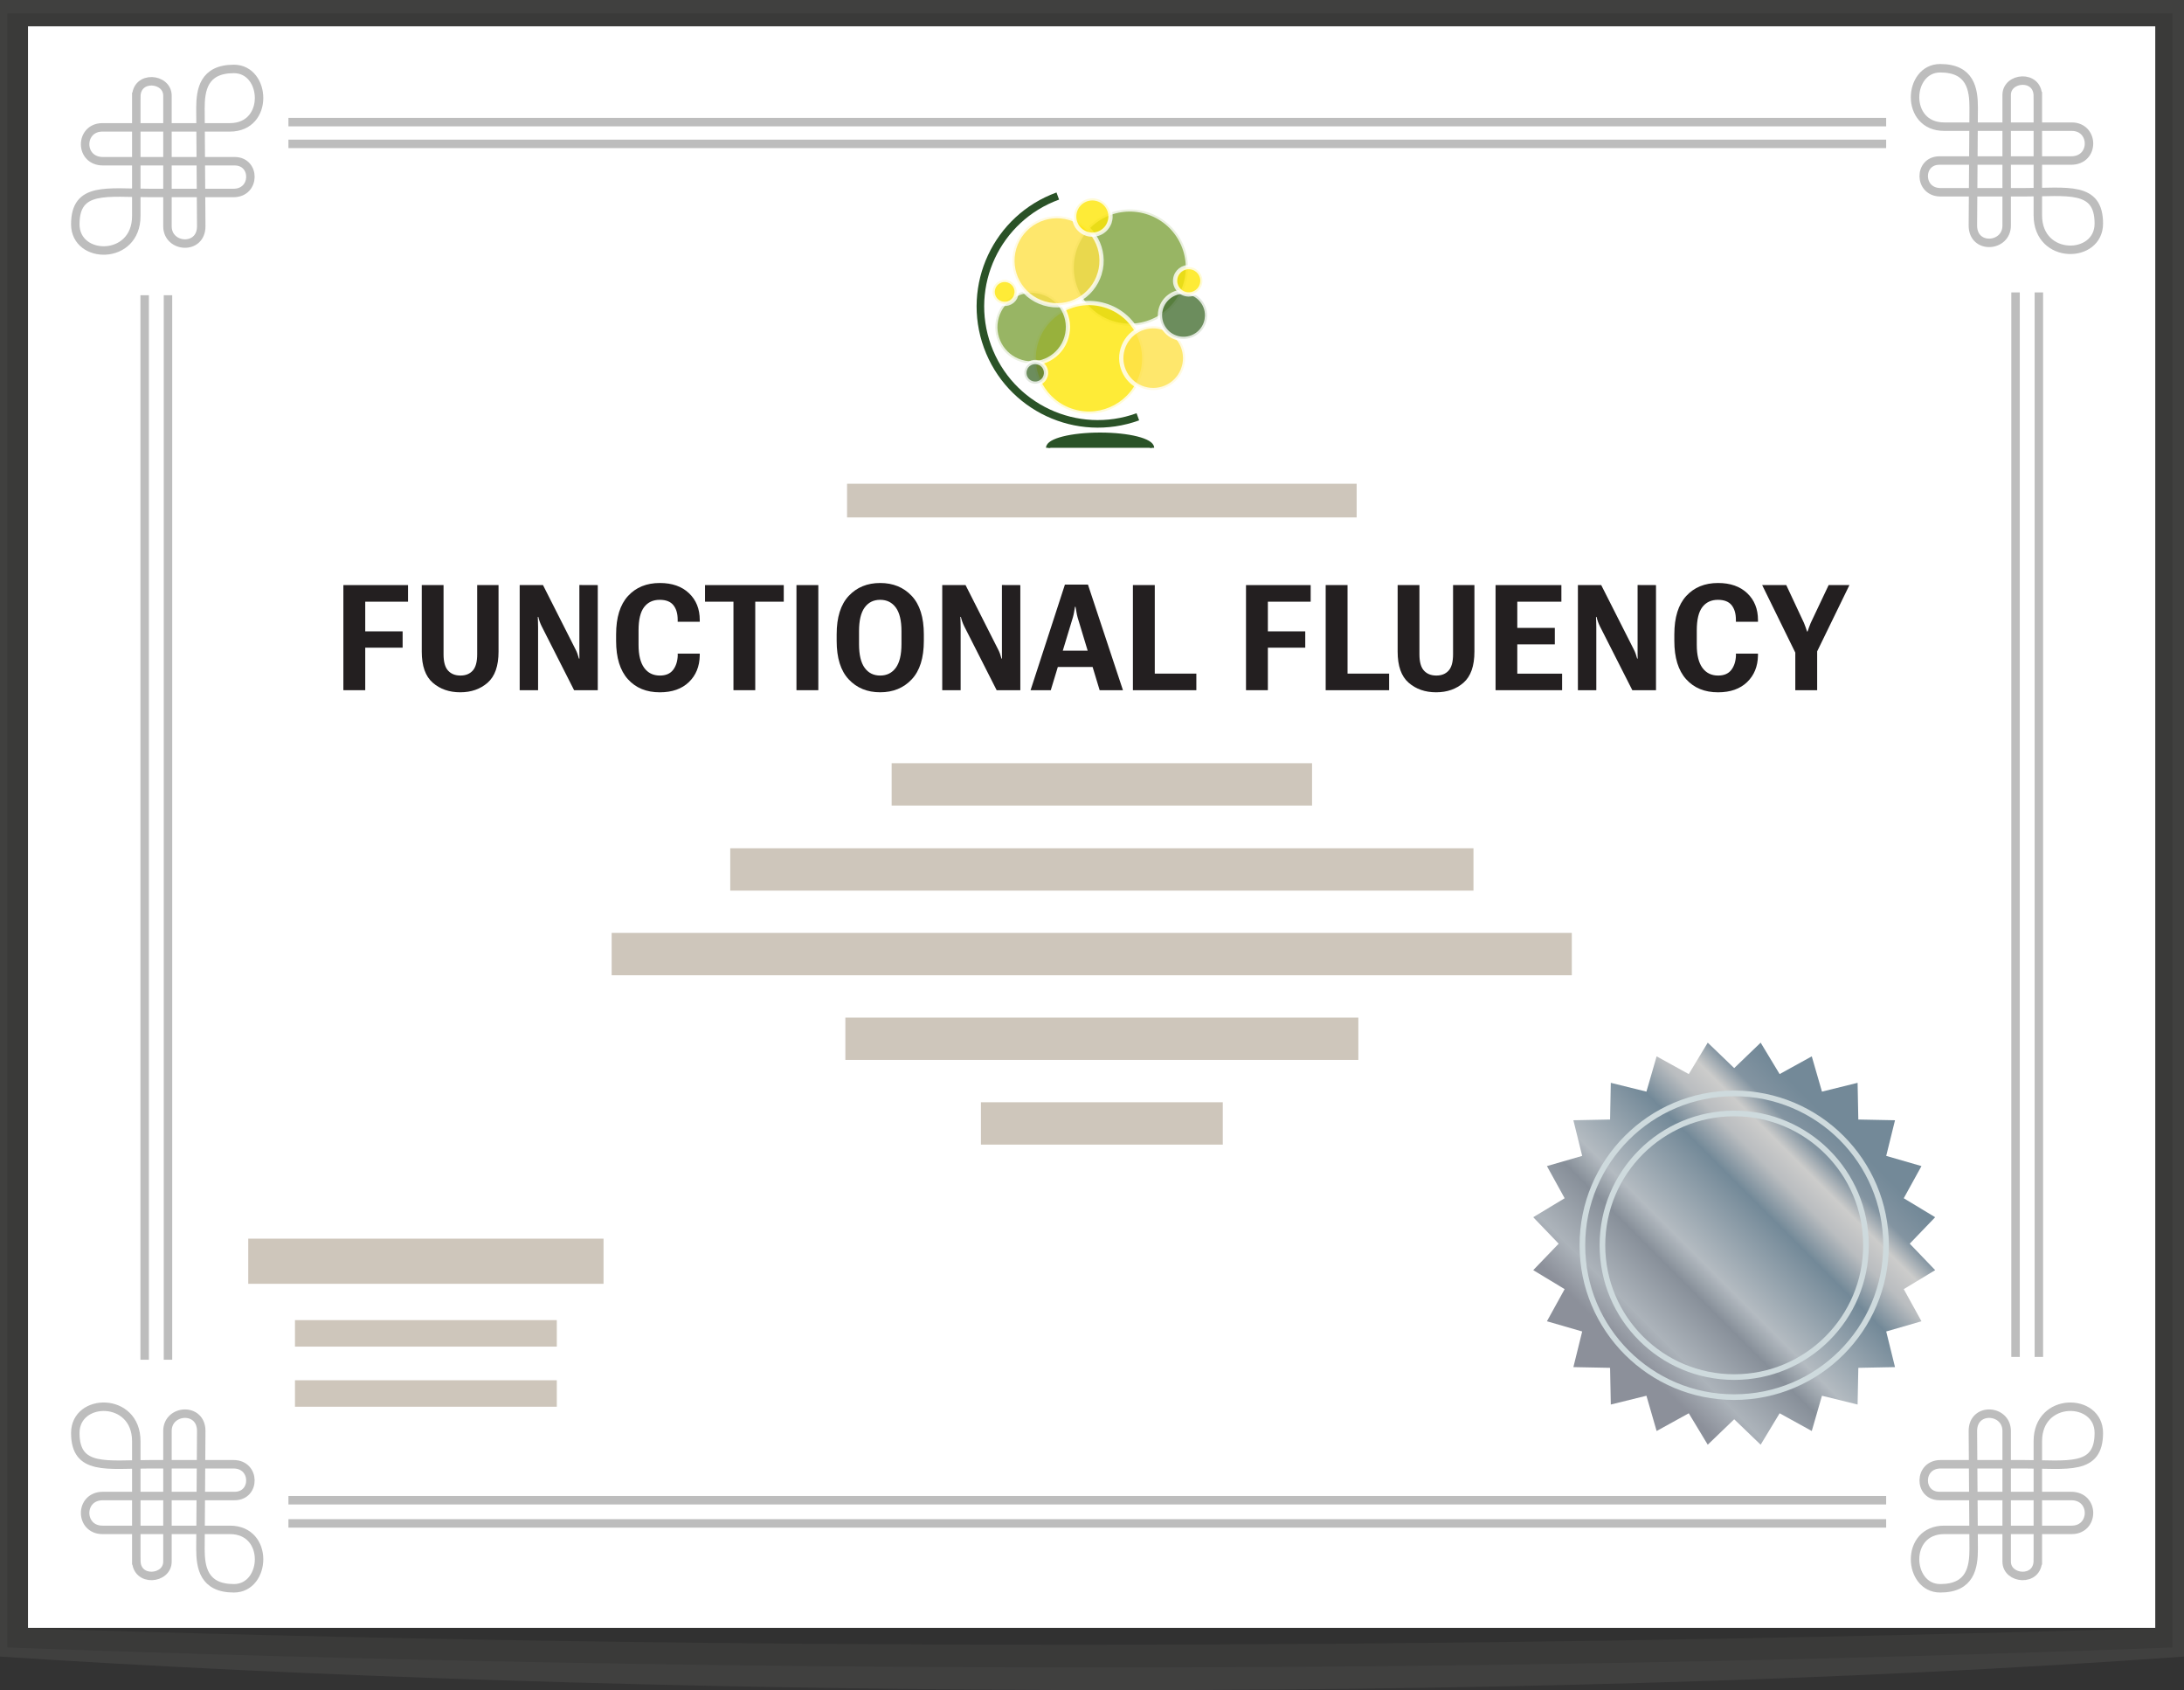 <?xml version="1.0" encoding="UTF-8"?> <svg xmlns="http://www.w3.org/2000/svg" xmlns:xlink="http://www.w3.org/1999/xlink" id="Layer_2" viewBox="0 0 3096.41 2395.57"><rect x="0" y="0" width="3096.41" height="2395.57" fill="#333333" stroke="none"/><defs><style>.cls-1{fill:#477135;}.cls-1,.cls-2,.cls-3,.cls-4,.cls-5,.cls-6,.cls-7,.cls-8{stroke-miterlimit:10;}.cls-1,.cls-3,.cls-5,.cls-7,.cls-8{stroke-width:6.05px;}.cls-1,.cls-3,.cls-7,.cls-8{opacity:.8;stroke:#fff;}.cls-9{fill:#231f20;}.cls-2{stroke-width:10.73px;}.cls-2,.cls-4,.cls-6{fill:none;}.cls-2,.cls-5{stroke:#2a5227;}.cls-3{fill:#fee148;}.cls-10{fill:url(#linear-gradient);}.cls-4{stroke:#cedadd;stroke-width:8px;}.cls-11{fill:#fff;}.cls-12{fill:#8c8a88;}.cls-5{fill:#2a5227;}.cls-13{opacity:.1;}.cls-14{opacity:.15;}.cls-6{stroke:#bdbdbd;stroke-width:12px;}.cls-15{fill:#cec6bb;}.cls-7{fill:#7fa23e;}.cls-8{fill:#fee606;}</style><symbol id="New_Symbol" viewBox="0 0 1361.27 540.55"><rect class="cls-15" x="331.33" y="360.55" width="727.29" height="60"></rect><rect class="cls-15" x="168.12" y="120.55" width="1053.73" height="60"></rect><rect class="cls-15" x="396.96" width="596.04" height="60"></rect><rect class="cls-15" x="523.54" y="480.55" width="342.88" height="60"></rect><rect class="cls-15" x="0" y="240.55" width="1361.27" height="60"></rect></symbol><symbol id="global_seal_logo_simplified" viewBox="0 0 329.8 361.88"><path class="cls-2" d="M228.61,317.94c-86.4,31.36-181.86-13.28-213.21-99.68C-15.97,131.85,28.68,36.4,115.09,5.04"></path><path class="cls-5" d="M101.46,361.88c0-10.27,32.97-18.59,73.63-18.59s73.61,8.32,73.61,18.59"></path><path class="cls-7" d="M296.18,129.95c-12.96,43.64-58.84,68.5-102.46,55.55-43.65-12.97-68.51-58.84-55.55-102.49,12.97-43.64,58.85-68.5,102.48-55.54,43.63,12.96,68.49,58.84,55.53,102.48Z"></path><path class="cls-8" d="M234.4,257.36c-12.32,41.48-55.94,65.13-97.42,52.81-41.49-12.34-65.13-55.94-52.82-97.43,12.33-41.49,55.95-65.13,97.43-52.81,41.47,12.32,65.13,55.94,52.8,97.43Z"></path><path class="cls-7" d="M127.38,205.46c-8.1,27.27-36.77,42.81-64.03,34.71-27.28-8.09-42.81-36.78-34.71-64.05,8.1-27.27,36.77-42.8,64.04-34.71,27.27,8.1,42.81,36.77,34.7,64.04Z"></path><path class="cls-3" d="M174.55,114.68c-9.95,33.45-45.1,52.51-78.54,42.59-33.46-9.94-52.53-45.1-42.6-78.55,9.95-33.47,45.1-52.52,78.57-42.59,33.44,9.94,52.5,45.11,42.58,78.55Z"></path><path class="cls-3" d="M293.74,247.68c-7.12,23.96-32.3,37.61-56.25,30.5-23.96-7.11-37.61-32.3-30.51-56.25,7.13-23.96,32.3-37.62,56.26-30.5,23.97,7.11,37.61,32.3,30.51,56.25Z"></path><path class="cls-1" d="M326.5,178.34c-2.34,18.32-19.09,31.25-37.39,28.9-18.32-2.36-31.25-19.09-28.88-37.4,2.34-18.31,19.09-31.25,37.4-28.89,18.29,2.34,31.23,19.1,28.86,37.39Z"></path><path class="cls-8" d="M188.77,41.35c-4.03,13.64-18.36,21.39-31.99,17.35-13.63-4.04-21.41-18.38-17.35-32,4.05-13.64,18.38-21.39,32.01-17.35,13.62,4.04,21.39,18.38,17.34,32Z"></path><path class="cls-8" d="M56.1,145.77c-2.69,9.01-12.16,14.13-21.17,11.46-9.01-2.67-14.14-12.15-11.46-21.16,2.67-8.99,12.14-14.14,21.15-11.46,9.01,2.69,14.14,12.15,11.47,21.16Z"></path><path class="cls-8" d="M320.01,127.62c-1.36,10.6-11.07,18.1-21.68,16.73-10.6-1.35-18.09-11.06-16.72-21.67,1.36-10.61,11.06-18.1,21.68-16.75,10.6,1.37,18.09,11.07,16.73,21.68Z"></path><path class="cls-1" d="M97.83,260.02c-2.41,8.16-10.98,12.79-19.13,10.37-8.15-2.42-12.79-10.97-10.36-19.12,2.4-8.15,10.97-12.79,19.12-10.37,8.15,2.41,12.79,10.98,10.37,19.11Z"></path></symbol><linearGradient id="linear-gradient" x1="2306.4" y1="1915.07" x2="2614.03" y2="1607.45" gradientUnits="userSpaceOnUse"><stop offset="0" stop-color="#8c909a"></stop><stop offset=".11" stop-color="#acb3ba"></stop><stop offset=".29" stop-color="#878f99"></stop><stop offset=".38" stop-color="#b4bbc1"></stop><stop offset=".64" stop-color="#738998"></stop><stop offset=".75" stop-color="#babdc0"></stop><stop offset=".83" stop-color="#cccccb"></stop><stop offset=".9" stop-color="#8394a1"></stop><stop offset="1" stop-color="#738998"></stop></linearGradient></defs><g id="Layer_1-2"><g id="Functional_Cert"><g class="cls-14"><path class="cls-12" d="M0,2348c867.21,56.81,2129.58,69.72,3096.41,0V0S0,0,0,0v2348Z"></path></g><g class="cls-13"><path d="M10.38,2335.09c998.18,36.33,2028.53,39.3,3069.73,0V19.11H10.38v2315.98Z"></path></g><g class="cls-14"><path d="M39.69,2307.99c982.45,31.74,1988.65,30.36,3015.97,0V37.32H39.69v2270.67Z"></path></g><rect class="cls-11" x="39.69" y="37.32" width="3015.97" height="2270"></rect><path class="cls-6" d="M193.22,2211.71v-169.05c0-63.6-86.46-62.36-86.46-11.6,0,53.89,44.64,44.36,106.19,44.36h118.12c31.62,0,31.7,45,1.63,45h-186.67c-34.01,0-33.32,48-.77,48h180.7c56.56,0,51.79,82.81,5.65,82.81-43.05,0-47.43-29.93-47.43-55.9,0-22.02,1.13-149.02,1.13-167.09,0-34.36-47.9-30.97-47.9,0v185.16c0,25.41-44.18,29.36-44.18-1.69Z"></path><path class="cls-6" d="M193.22,137.23v169.05c0,63.6-86.46,62.36-86.46,11.6,0-53.89,44.64-44.36,106.19-44.36h118.12c31.62,0,31.7-45,1.63-45h-186.67c-34.01,0-33.32-48-.77-48h180.7c56.56,0,51.79-82.81,5.65-82.81-43.05,0-47.43,29.93-47.43,55.9,0,22.02,1.13,149.02,1.13,167.09,0,34.36-47.9,30.97-47.9,0v-185.16c0-25.41-44.18-29.36-44.18,1.69Z"></path><path class="cls-6" d="M2889.19,2211.71c0-43.28,0-143.36,0-169.05,0-63.6,86.46-62.36,86.46-11.6,0,53.89-44.64,44.36-106.19,44.36-19.2,0-100.62,0-118.12,0-31.62,0-31.7,45-1.63,45,54.21,0,157.87,0,186.67,0,34.01,0,33.32,48,.77,48-23.15,0-156.98,0-180.7,0-56.56,0-51.79,82.81-5.65,82.81,43.05,0,47.43-29.93,47.43-55.9,0-22.02-1.13-149.02-1.13-167.09,0-34.36,47.9-30.97,47.9,0,0,33.88,0,169.34,0,185.16,0,25.41,44.18,29.36,44.18-1.69Z"></path><path class="cls-6" d="M2889.19,136.24c0,43.28,0,143.36,0,169.05,0,63.6,86.46,62.36,86.46,11.6,0-53.89-44.64-44.36-106.19-44.36-19.2,0-100.62,0-118.12,0-31.62,0-31.7-45-1.63-45,54.21,0,157.87,0,186.67,0,34.01,0,33.32-48,.77-48-23.15,0-156.98,0-180.7,0-56.56,0-51.79-82.81-5.65-82.81,43.05,0,47.43,29.93,47.43,55.9,0,22.02-1.13,149.02-1.13,167.09,0,34.36,47.9,30.97,47.9,0,0-33.88,0-169.34,0-185.16,0-25.41,44.18-29.36,44.18,1.69Z"></path><line class="cls-6" x1="408.94" y1="173.1" x2="2674.14" y2="173.1"></line><line class="cls-6" x1="408.94" y1="203.92" x2="2674.14" y2="203.92"></line><line class="cls-6" x1="205.1" y1="1927.28" x2="205.1" y2="418.47"></line><line class="cls-6" x1="238.16" y1="1927.28" x2="238.16" y2="418.47"></line><line class="cls-6" x1="2857.58" y1="1923.28" x2="2857.58" y2="414.47"></line><line class="cls-6" x1="2890.65" y1="1923.28" x2="2890.65" y2="414.47"></line><line class="cls-6" x1="408.94" y1="2126.41" x2="2674.14" y2="2126.41"></line><line class="cls-6" x1="408.94" y1="2159.23" x2="2674.14" y2="2159.23"></line><polygon class="cls-10" points="2458.7 1513.92 2496.21 1477.85 2523.1 1522.4 2568.67 1497.27 2583.13 1547.26 2633.64 1534.78 2634.67 1586.81 2686.69 1587.83 2674.21 1638.35 2724.2 1652.8 2699.08 1698.37 2743.62 1725.27 2707.56 1762.78 2743.62 1800.29 2699.08 1827.19 2724.2 1872.75 2674.21 1887.21 2686.69 1937.72 2634.67 1938.75 2633.64 1990.77 2583.13 1978.3 2568.67 2028.28 2523.1 2003.16 2496.21 2047.7 2458.7 2011.64 2421.18 2047.7 2394.29 2003.16 2348.72 2028.28 2334.26 1978.3 2283.75 1990.77 2282.72 1938.75 2230.7 1937.72 2243.18 1887.21 2193.19 1872.75 2218.31 1827.19 2173.77 1800.29 2209.83 1762.78 2173.77 1725.27 2218.31 1698.37 2193.19 1652.8 2243.18 1638.35 2230.7 1587.83 2282.72 1586.81 2283.75 1534.78 2334.26 1547.26 2348.72 1497.27 2394.29 1522.4 2421.18 1477.85 2458.7 1513.92"></polygon><path class="cls-9" d="M486.83,829.3h91.68v23.53h-60.68v42.05h53v23.12h-53v60.27h-31v-148.98Z"></path><path class="cls-9" d="M597.95,829.3h30.9v98.12c0,10.71,2.13,18.4,6.4,23.07,4.26,4.67,10.11,7.01,17.55,7.01s13.16-2.32,17.39-6.96c4.23-4.64,6.34-12.35,6.34-23.12v-98.12h30.29v94.34c0,20.33-5.17,35.01-15.5,44.05-10.33,9.04-23.28,13.56-38.83,13.56s-28.53-4.52-38.93-13.56c-10.4-9.04-15.6-23.72-15.6-44.05v-94.34Z"></path><path class="cls-9" d="M736.8,829.3h33.05l46.04,90.96c1.02,1.91,1.94,3.99,2.76,6.24s1.53,4.57,2.15,6.96h.72c-.07-2.52-.1-4.91-.1-7.16v-97.1l26.09.1v148.98h-33.56l-46.15-90.96c-1.02-2.11-1.91-4.23-2.66-6.34-.75-2.11-1.4-4.33-1.94-6.65h-.72c.07,2.39.15,4.84.26,7.37.1,2.52.15,4.98.15,7.37v89.22h-26.09v-148.98Z"></path><path class="cls-9" d="M873.5,899.18c0-24.01,5.63-42.16,16.88-54.43,11.26-12.28,26.3-18.42,45.12-18.42,17.39,0,31.17,4.83,41.34,14.48,10.16,9.65,15.25,22.32,15.25,38.01v2.46h-31.31v-2.86c0-8.73-2.03-15.62-6.09-20.67-4.06-5.05-10.52-7.57-19.39-7.57-9.48,0-16.85,3.45-22.1,10.33-5.25,6.89-7.88,17.87-7.88,32.95v20.57c0,14.39,2.66,25.24,7.98,32.54,5.32,7.3,12.75,10.95,22.31,10.95,8.32,0,14.53-2.64,18.62-7.93,4.09-5.29,6.31-12.12,6.65-20.51l-.1-2.66h31.31v2.66c-.27,15.55-5.42,28.14-15.45,37.76s-23.74,14.43-41.13,14.43c-19.03,0-34.12-6.19-45.28-18.57-11.15-12.38-16.73-30.47-16.73-54.28v-9.21Z"></path><path class="cls-9" d="M999.56,829.3h111.63v23.53h-40.42v125.44h-30.9v-125.44h-40.31v-23.53Z"></path><path class="cls-9" d="M1129.2,829.3h31v148.98h-31v-148.98Z"></path><path class="cls-9" d="M1186.19,899.18c0-24.21,5.71-42.41,17.14-54.59,11.42-12.18,26.28-18.26,44.56-18.26s33.17,6.09,44.66,18.26c11.49,12.18,17.24,30.37,17.24,54.59v9.21c0,24.22-5.75,42.41-17.24,54.59-11.5,12.18-26.38,18.26-44.66,18.26s-33.14-6.09-44.56-18.26c-11.43-12.18-17.14-30.37-17.14-54.59v-9.21ZM1225.84,946.51c5.29,7.33,12.64,11,22.05,11s16.8-3.67,22.15-11c5.35-7.33,8.03-18.5,8.03-33.51v-18.42c0-15.01-2.68-26.16-8.03-33.46-5.36-7.3-12.74-10.95-22.15-10.95s-16.76,3.65-22.05,10.95c-5.29,7.3-7.93,18.45-7.93,33.46v18.42c0,15.01,2.64,26.18,7.93,33.51Z"></path><path class="cls-9" d="M1335.89,829.3h33.05l46.04,90.96c1.02,1.91,1.94,3.99,2.76,6.24.82,2.25,1.53,4.57,2.15,6.96h.72c-.07-2.52-.1-4.91-.1-7.16v-97.1l26.09.1v148.98h-33.56l-46.15-90.96c-1.02-2.11-1.91-4.23-2.66-6.34-.75-2.11-1.4-4.33-1.94-6.65h-.72c.07,2.39.15,4.84.26,7.37.1,2.52.15,4.98.15,7.37v89.22h-26.09v-148.98Z"></path><path class="cls-9" d="M1509.83,828.58h32.64l49.62,149.69h-33.05l-31.21-103.04c-.68-2.39-1.25-5-1.69-7.83-.44-2.83-.87-5.27-1.28-7.32h-.82c-.27,2.05-.67,4.5-1.18,7.37-.51,2.86-1.11,5.46-1.79,7.78l-31.31,103.04h-28.65l48.7-149.69ZM1495.3,922.2h60.37l6.55,23.12h-73.47l6.55-23.12Z"></path><path class="cls-9" d="M1606.21,829.3h31v125.44h58.94v23.53h-89.94v-148.98Z"></path><path class="cls-9" d="M1766.55,829.3h91.68v23.53h-60.68v42.05h53v23.12h-53v60.27h-31v-148.98Z"></path><path class="cls-9" d="M1879.51,829.3h31v125.44h58.94v23.53h-89.94v-148.98Z"></path><path class="cls-9" d="M1981.53,829.3h30.9v98.12c0,10.71,2.13,18.4,6.4,23.07,4.26,4.67,10.11,7.01,17.55,7.01s13.16-2.32,17.39-6.96c4.23-4.64,6.34-12.35,6.34-23.12v-98.12h30.29v94.34c0,20.33-5.17,35.01-15.5,44.05-10.33,9.04-23.28,13.56-38.83,13.56s-28.53-4.52-38.93-13.56c-10.4-9.04-15.6-23.72-15.6-44.05v-94.34Z"></path><path class="cls-9" d="M2120.37,829.3h93.32v23.53h-62.52v37.14h53.21v23.33h-53.21v41.54h63.54v23.43h-94.34v-148.98Z"></path><path class="cls-9" d="M2237.12,829.3h33.05l46.04,90.96c1.02,1.91,1.94,3.99,2.76,6.24.82,2.25,1.53,4.57,2.15,6.96h.72c-.07-2.52-.1-4.91-.1-7.16v-97.1l26.09.1v148.98h-33.56l-46.15-90.96c-1.02-2.11-1.91-4.23-2.66-6.34-.75-2.11-1.4-4.33-1.94-6.65h-.72c.07,2.39.15,4.84.26,7.37.1,2.52.15,4.98.15,7.37v89.22h-26.09v-148.98Z"></path><path class="cls-9" d="M2373.82,899.18c0-24.01,5.63-42.16,16.88-54.43,11.25-12.28,26.3-18.42,45.12-18.42,17.39,0,31.17,4.83,41.34,14.48,10.16,9.65,15.25,22.32,15.25,38.01v2.46h-31.31v-2.86c0-8.73-2.03-15.62-6.09-20.67-4.06-5.05-10.52-7.57-19.39-7.57-9.48,0-16.85,3.45-22.1,10.33-5.25,6.89-7.88,17.87-7.88,32.95v20.57c0,14.39,2.66,25.24,7.98,32.54,5.32,7.3,12.75,10.95,22.31,10.95,8.32,0,14.53-2.64,18.62-7.93,4.09-5.29,6.31-12.12,6.65-20.51l-.1-2.66h31.31v2.66c-.27,15.55-5.42,28.14-15.45,37.76s-23.74,14.43-41.13,14.43c-19.03,0-34.12-6.19-45.28-18.57-11.15-12.38-16.73-30.47-16.73-54.28v-9.21Z"></path><path class="cls-9" d="M2545.31,924.97l-46.96-95.67h34.17l25.17,53.82c.82,1.91,1.59,3.92,2.3,6.04.72,2.12,1.38,4.09,2,5.93h.72c.61-1.84,1.29-3.79,2.05-5.83.75-2.05,1.53-4.09,2.35-6.14l25.48-53.82h29.47l-45.74,93.93v55.05h-31v-53.31Z"></path><rect class="cls-15" x="1200.93" y="685.64" width="722.49" height="47.75"></rect><rect class="cls-15" x="418.2" y="1871.13" width="371.23" height="37.54"></rect><rect class="cls-15" x="418.2" y="1956.35" width="371.23" height="37.54"></rect><rect class="cls-15" x="351.95" y="1755.66" width="503.73" height="64"></rect><use width="1361.27" height="540.55" transform="translate(867.2 1081.78)" xlink:href="#New_Symbol"></use><circle class="cls-4" cx="2458.7" cy="1765.03" r="186.83"></circle><circle class="cls-4" cx="2458.7" cy="1765.03" r="215.24"></circle><use width="329.8" height="361.88" transform="translate(1384.6 272.83)" xlink:href="#global_seal_logo_simplified"></use></g></g></svg> 